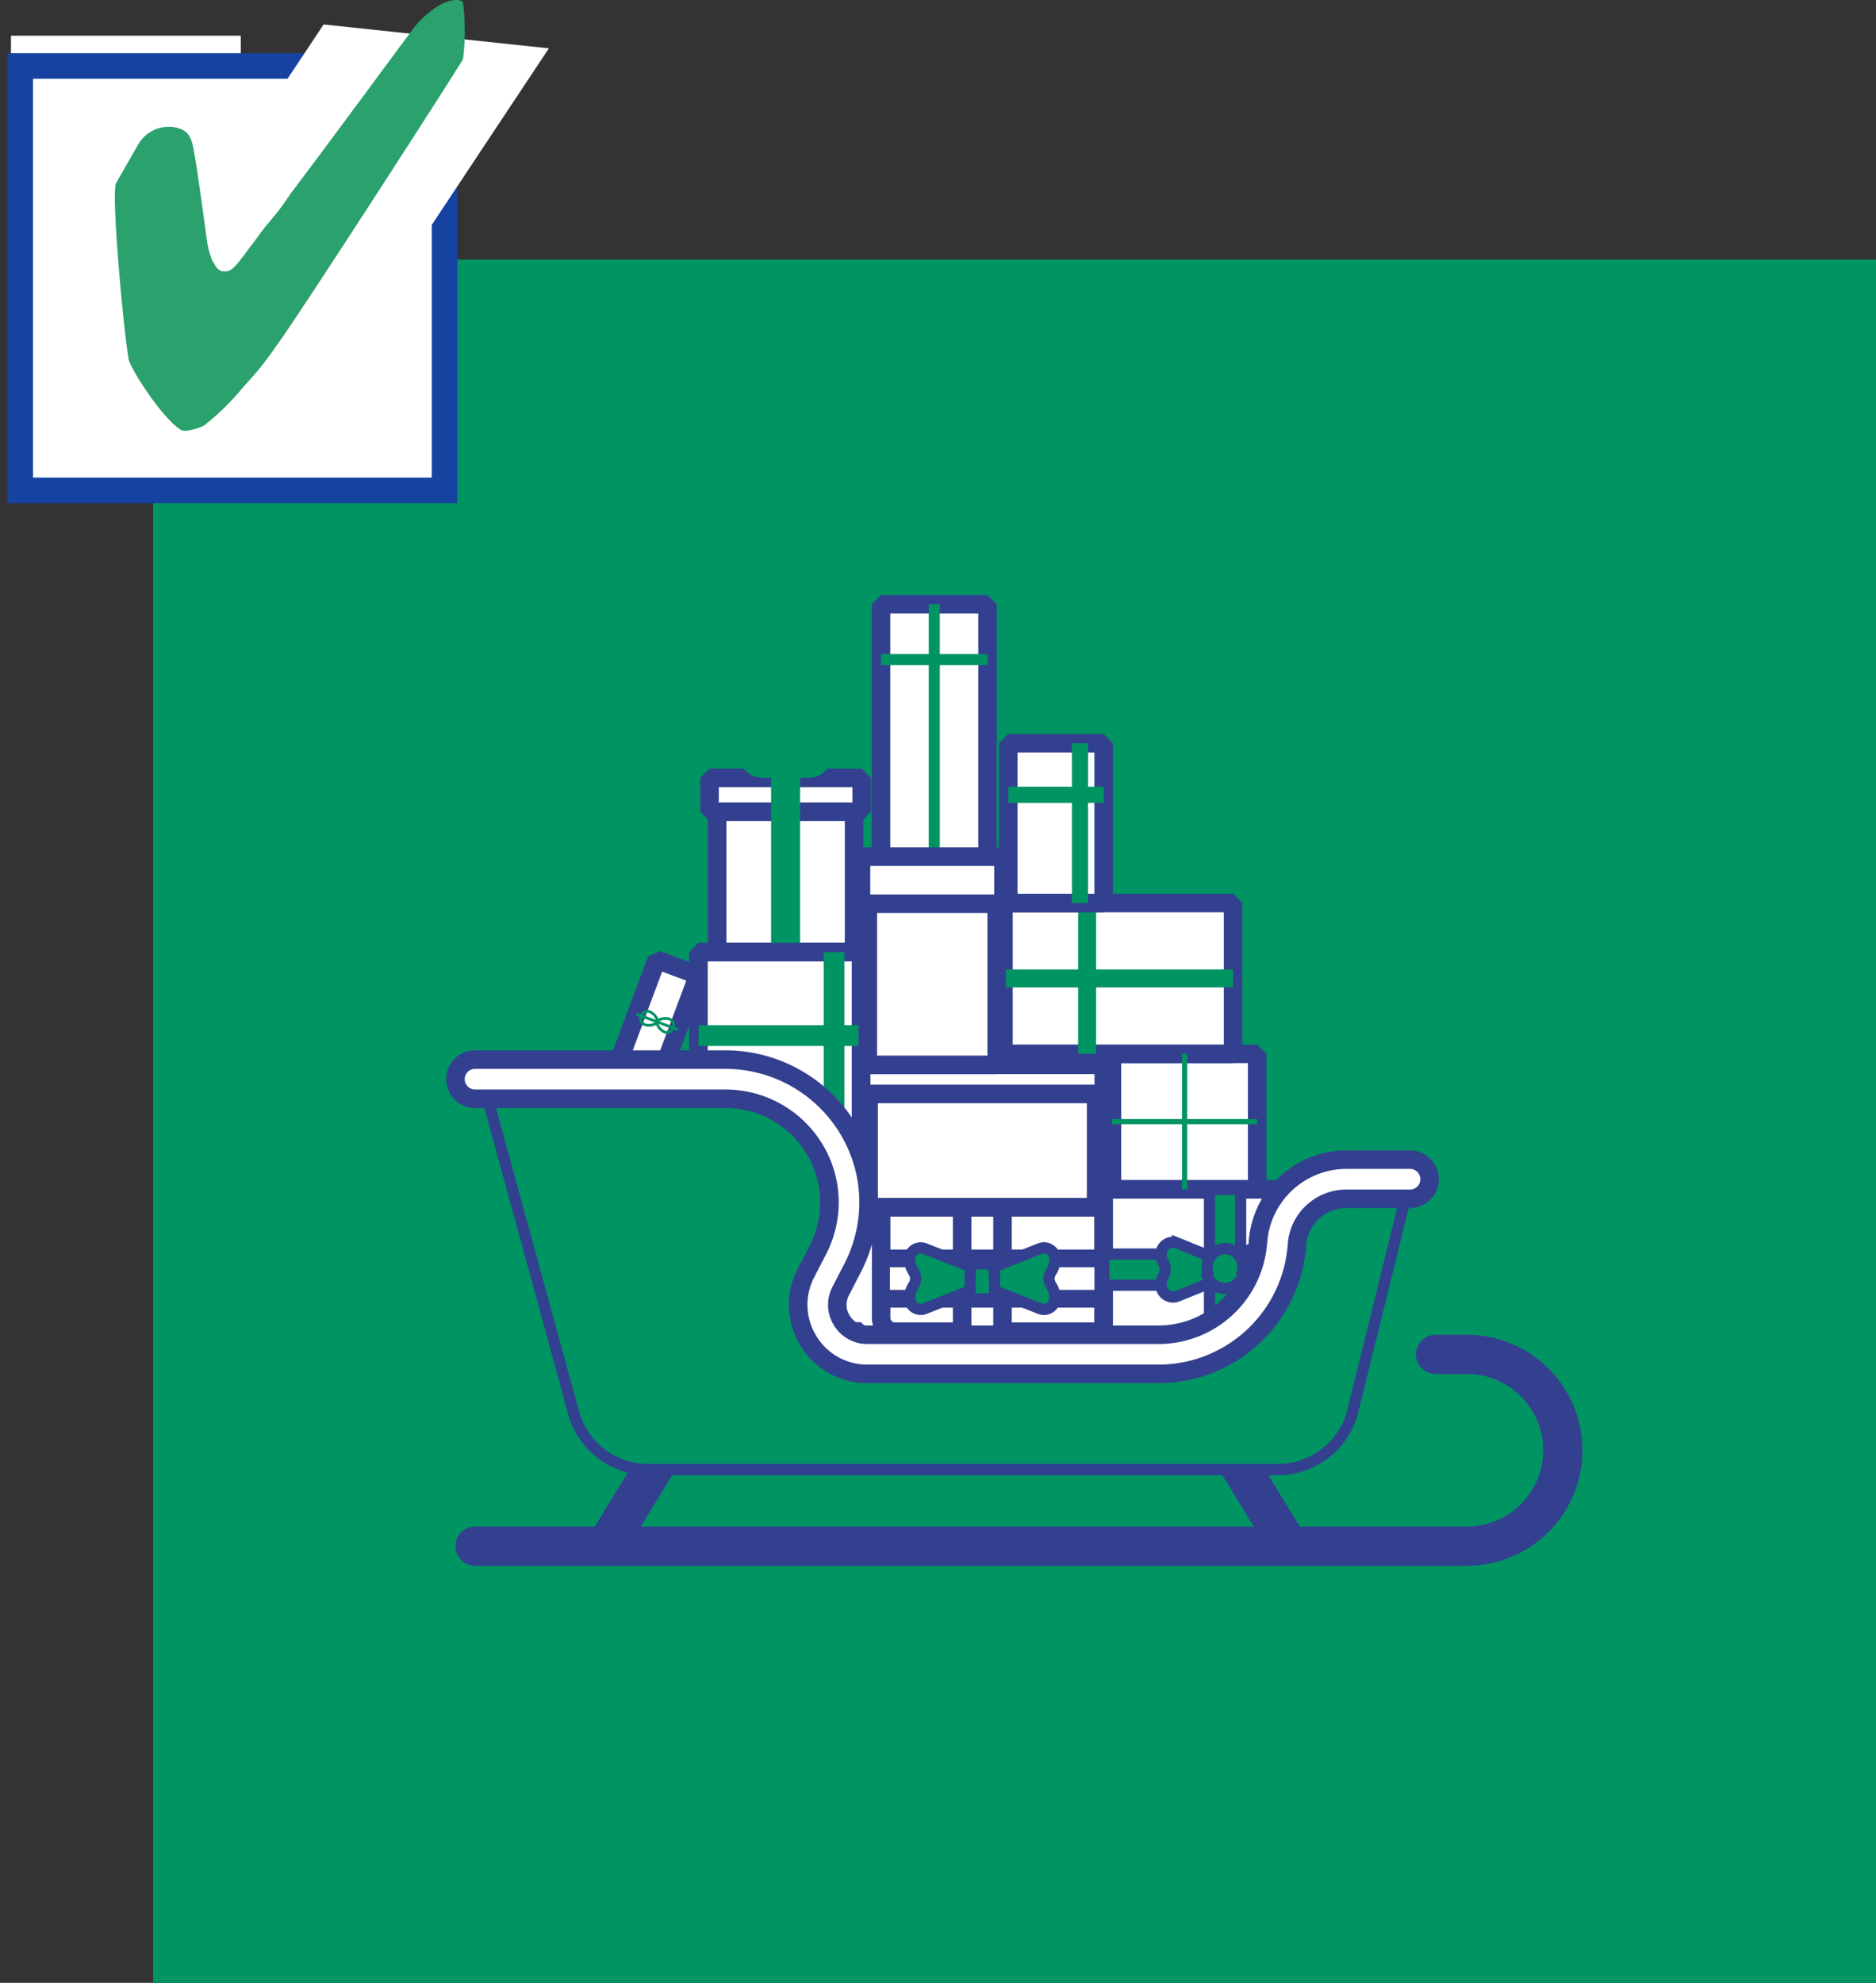 <svg id="More_is_less" data-name="More is less" xmlns="http://www.w3.org/2000/svg" xmlns:xlink="http://www.w3.org/1999/xlink" width="147" height="155.336" viewBox="0 0 147 155.336">
  <rect x="0" y="0" width="147" height="155.336" fill="#333333" stroke="none"/>
  <defs>
    <clipPath id="clip-path">
      <path id="Path_28" data-name="Path 28" d="M0,18.336H43.01v-40H0Z" transform="translate(0 21.664)" fill="none"/>
    </clipPath>
  </defs>
  <rect id="Rectangle_3" data-name="Rectangle 3" width="135" height="135" transform="translate(12 20.336)" fill="#009463"/>
  <g id="Group_8" data-name="Group 8" transform="translate(-913 -580.664)">
    <g id="Group_7" data-name="Group 7" transform="translate(913 580.664)">
      <path id="Path_24" data-name="Path 24" d="M.859,17.477H18.866V-18.866H.859Z" transform="translate(0 21.664)" fill="#fff"/>
      <g id="Group_6" data-name="Group 6" clip-path="url(#clip-path)">
        <path id="Path_25" data-name="Path 25" d="M.858,14.383H34.106V-18.865H.858Z" transform="translate(0.726 24.033)" fill="#fff" stroke="#16439f" stroke-width="2"/>
        <g id="Group_4" data-name="Group 4" transform="translate(15.59 1.913)">
          <path id="Path_26" data-name="Path 26" d="M0,6.521C1.126,5.4,9.766-7.7,9.766-7.7l17.653,1.87L12.02,17.377Z" transform="translate(0 7.704)" fill="#fff"/>
        </g>
        <g id="Group_5" data-name="Group 5" transform="translate(8.999 0)">
          <path id="Path_27" data-name="Path 27" d="M12.505.094a17.752,17.752,0,0,1,0,4.439C11.6,6.054-.756,25.223-2.166,27.044A23.97,23.97,0,0,1-4.675,30.16a19.089,19.089,0,0,1-2.864,2.864,1.283,1.283,0,0,1-.428.286c-.174.105-1.292.449-1.575.286-1.481-.831-4.075-4.921-4.153-5.58-.377-2.059-1.361-12.644-1-13.746,0-.013,1.712-3,1.717-3.008a2.789,2.789,0,0,1,2.722-1.431c1.377.2,1.518.932,1.719,2.147.277,1.56.593,4.007,1,6.872A6.1,6.1,0,0,0-7.253,20a1.474,1.474,0,0,0,.288.572,1.013,1.013,0,0,0,.572.572h.428c.513-.089,1.113-1.008,1.863-2.005.62-.8.87-1.219,1.431-1.861A21.288,21.288,0,0,0-.955,14.985C.5,13.109,7.78,3.244,7.78,3.244L8.639,2.1A6.494,6.494,0,0,1,9.928.81,4.12,4.12,0,0,1,11.5-.05c.633-.148.982,0,1,.144" transform="translate(14.775 0.111)" fill="#2ba16d"/>
        </g>
      </g>
    </g>
  </g>
  <rect id="Rectangle_61" data-name="Rectangle 61" width="19.02" height="12.571" transform="translate(48.445 93.178)" fill="#e0973f"/>
  <rect id="Rectangle_62" data-name="Rectangle 62" width="2.872" height="12.571" transform="translate(56.013 93.178)" fill="#e0973f"/>
  <rect id="Rectangle_63" data-name="Rectangle 63" width="2.872" height="12.571" transform="translate(56.519 93.178)" fill="#f7d361"/>
  <rect id="Rectangle_64" data-name="Rectangle 64" width="1.571" height="12.571" transform="translate(56.519 93.178)" fill="#f4bb4e"/>
  <rect id="Rectangle_65" data-name="Rectangle 65" width="19.02" height="2.872" transform="translate(48.445 97.657)" fill="#e0973f"/>
  <rect id="Rectangle_66" data-name="Rectangle 66" width="19.02" height="2.872" transform="translate(48.445 98.028)" fill="#f7d361"/>
  <rect id="Rectangle_67" data-name="Rectangle 67" width="19.02" height="1.437" transform="translate(48.445 98.028)" fill="#f4bb4e"/>
  <path id="Path_184" data-name="Path 184" d="M-123.636,625.574h-1.7v10.621h11.379V625.574Z" transform="translate(212.468 -543.016)" fill="#fff" stroke="#33408f" stroke-linejoin="bevel" stroke-width="1.452"/>
  <rect id="Rectangle_68" data-name="Rectangle 68" width="17.828" height="9.862" transform="translate(68.061 84.725)" fill="#fff" stroke="#33408f" stroke-linejoin="bevel" stroke-width="1.452"/>
  <path id="Path_185" data-name="Path 185" d="M-145,626.441v2.276h19.02v-2.276Z" transform="translate(212.468 -543.016)" fill="#fff" stroke="#33408f" stroke-linejoin="bevel" stroke-width="1.452"/>
  <path id="Path_186" data-name="Path 186" d="M-118.59,613.761h-15.25v11.813h17.99V613.761Z" transform="translate(212.468 -543.016)" fill="#fff" stroke="#33408f" stroke-linejoin="bevel" stroke-width="1.452"/>
  <path id="Path_187" data-name="Path 187" d="M-126.58,618.963v-5.2h-1.409v5.2h-5.852v1.409h5.852v5.2h1.409v-5.2h10.729v-1.409Z" transform="translate(212.468 -543.016)" fill="#009463"/>
  <path id="Path_188" data-name="Path 188" d="M-153.144,642.109a1.341,1.341,0,0,1,1.07-1.315l2.432-.544c.477,0,.679,1.244.6,2.291,0,0,0,.008,0,.013-.056.76-.26,1.415-.6,1.415l-2.432-.544a1.341,1.341,0,0,1-1-.878A1.364,1.364,0,0,1-153.144,642.109Z" transform="translate(212.468 -543.016)" fill="#e0973f"/>
  <path id="Path_189" data-name="Path 189" d="M-159.385,640.25l2.432.544a1.341,1.341,0,0,1,1.071,1.315,1.338,1.338,0,0,1-.074.438,1.338,1.338,0,0,1-1,.878l-2.432.544c-.346,0-.548-.655-.6-1.415,0-.005,0-.009,0-.013C-160.063,641.494-159.861,640.25-159.385,640.25Z" transform="translate(212.468 -543.016)" fill="#e0973f"/>
  <path id="Path_190" data-name="Path 190" d="M-155.882,642.109a1.367,1.367,0,0,1,1.368-1.367,1.368,1.368,0,0,1,1.37,1.367,1.159,1.159,0,0,1-.016.2,1.366,1.366,0,0,1-1.354,1.17,1.364,1.364,0,0,1-1.279-.884A1.313,1.313,0,0,1-155.882,642.109Z" transform="translate(212.468 -543.016)" fill="#e0973f"/>
  <path id="Path_191" data-name="Path 191" d="M-153.144,642.48a1.342,1.342,0,0,1,1.07-1.316l2.432-.544c.477,0,.679,1.244.6,2.291,0,.005,0,.009,0,.013-.056.761-.26,1.416-.6,1.416l-2.432-.544a1.341,1.341,0,0,1-1-.878A1.365,1.365,0,0,1-153.144,642.48Z" transform="translate(212.468 -543.016)" fill="#f7d361"/>
  <path id="Path_192" data-name="Path 192" d="M-159.385,640.62l2.432.544a1.342,1.342,0,0,1,1.071,1.316,1.339,1.339,0,0,1-.074.438,1.338,1.338,0,0,1-1,.878l-2.432.544c-.346,0-.548-.655-.6-1.416,0,0,0-.008,0-.013C-160.063,641.864-159.861,640.62-159.385,640.62Z" transform="translate(212.468 -543.016)" fill="#f7d361"/>
  <path id="Path_193" data-name="Path 193" d="M-153.071,642.918a1.341,1.341,0,0,1,1-.878l2.432-.544c.345,0,.549.655.6,1.415,0,.005,0,.009,0,.013-.056.761-.26,1.416-.6,1.416l-2.432-.544A1.341,1.341,0,0,1-153.071,642.918Z" transform="translate(212.468 -543.016)" fill="#fae397"/>
  <path id="Path_194" data-name="Path 194" d="M-159.989,642.924s0-.008,0-.013c.056-.76.258-1.415.6-1.415l2.432.544a1.338,1.338,0,0,1,1,.878,1.338,1.338,0,0,1-1,.878l-2.432.544C-159.731,644.34-159.933,643.685-159.989,642.924Z" transform="translate(212.468 -543.016)" fill="#fae397"/>
  <path id="Path_195" data-name="Path 195" d="M-155.882,642.48a1.368,1.368,0,0,1,1.368-1.368,1.369,1.369,0,0,1,1.37,1.368,1.155,1.155,0,0,1-.016.2,1.367,1.367,0,0,1-1.354,1.171,1.365,1.365,0,0,1-1.279-.885A1.308,1.308,0,0,1-155.882,642.48Z" transform="translate(212.468 -543.016)" fill="#f7d361"/>
  <path id="Path_196" data-name="Path 196" d="M-155.793,642.963a1.366,1.366,0,0,1,1.355-1.17,1.364,1.364,0,0,1,1.278.884,1.367,1.367,0,0,1-1.354,1.171A1.365,1.365,0,0,1-155.793,642.963Z" transform="translate(212.468 -543.016)" fill="#fae397"/>
  <path id="Path_197" data-name="Path 197" d="M-157.639,643.136c-.026-.071.346-.271.832-.447s.9-.263.924-.193-.347.271-.832.447S-157.614,643.206-157.639,643.136Z" transform="translate(212.468 -543.016)" fill="#e0973f"/>
  <path id="Path_198" data-name="Path 198" d="M-155.889,642.453c.025-.069-.342-.266-.819-.44s-.885-.258-.91-.189.341.266.819.44S-155.914,642.523-155.889,642.453Z" transform="translate(212.468 -543.016)" fill="#e0973f"/>
  <path id="Path_199" data-name="Path 199" d="M-151.387,641.824c.026.071-.346.271-.832.447s-.9.263-.924.193.347-.271.832-.447S-151.412,641.754-151.387,641.824Z" transform="translate(212.468 -543.016)" fill="#e0973f"/>
  <path id="Path_200" data-name="Path 200" d="M-153.137,642.507c-.025.069.342.266.819.44s.885.258.91.189-.341-.266-.819-.44S-153.112,642.437-153.137,642.507Z" transform="translate(212.468 -543.016)" fill="#e0973f"/>
  <path id="Path_201" data-name="Path 201" d="M-145,637.6v-1.409h-17.583v9.32a1.815,1.815,0,0,0,1.814,1.815H-145v1.437h19.019V637.6Z" transform="translate(212.468 -543.016)" fill="#fff" stroke="#33408f" stroke-linejoin="bevel" stroke-width="1.452"/>
  <path id="Path_202" data-name="Path 202" d="M-125.984,637.6v9.741H-142.35a1.074,1.074,0,0,1-1.073-1.073V637.6Z" transform="translate(212.468 -543.016)" fill="#fff" stroke="#33408f" stroke-linejoin="bevel" stroke-width="1.452"/>
  <rect id="Rectangle_69" data-name="Rectangle 69" width="3.162" height="11.163" transform="translate(74.932 94.587)" fill="#d04862"/>
  <path id="Path_203" data-name="Path 203" d="M-134.311,637.6h-2.764v11.163h3.162V637.6Z" transform="translate(212.468 -543.016)" fill="#fff" stroke="#33408f" stroke-linejoin="bevel" stroke-width="1.452"/>
  <path id="Path_204" data-name="Path 204" d="M-143.432,641.6v3.16h17.448V641.6Z" transform="translate(212.468 -543.016)" fill="#fff" stroke="#33408f" stroke-linejoin="bevel" stroke-width="1.391"/>
  <path id="Path_205" data-name="Path 205" d="M-136.418,642.949a.662.662,0,0,1-.018.154.691.691,0,0,1-.072.193c-.01.017-.021.036-.033.054a.666.666,0,0,1-.3.24l-3.167,1.3a.423.423,0,0,1-.151.03.421.421,0,0,1-.412-.427,1.312,1.312,0,0,1,.025-.258,1.369,1.369,0,0,1,.063-.236,1.366,1.366,0,0,1,.14-.278,1.407,1.407,0,0,0,.228-.771,1.4,1.4,0,0,0-.228-.77,1.359,1.359,0,0,1-.14-.277,1.023,1.023,0,0,1-.046-.156.435.435,0,0,1-.017-.078,1.32,1.32,0,0,1-.025-.258.414.414,0,0,1,.563-.4l3.167,1.294a.683.683,0,0,1,.3.254.707.707,0,0,1,.1.242A.728.728,0,0,1-136.418,642.949Z" transform="translate(212.468 -543.016)" fill="#d04862"/>
  <path id="Path_206" data-name="Path 206" d="M-130.444,644.232a1.392,1.392,0,0,1,.025.258.414.414,0,0,1-.563.4l-3.167-1.294a.683.683,0,0,1-.3-.254l-.026-.043a.674.674,0,0,1-.073-.2.711.711,0,0,1-.017-.147.662.662,0,0,1,.019-.154.689.689,0,0,1,.1-.247.675.675,0,0,1,.3-.241l3.167-1.3a.423.423,0,0,1,.151-.03.421.421,0,0,1,.412.427,1.4,1.4,0,0,1-.025.258c0,.021-.009.045-.015.067a1.054,1.054,0,0,1-.048.169,1.411,1.411,0,0,1-.14.277,1.408,1.408,0,0,0-.228.772,1.391,1.391,0,0,0,.228.769,1.422,1.422,0,0,1,.14.278A1.346,1.346,0,0,1-130.444,644.232Z" transform="translate(212.468 -543.016)" fill="#d04862"/>
  <g id="Path_207" data-name="Path 207" transform="translate(212.468 -543.016)" fill="#009463" stroke-miterlimit="10">
    <path d="M -140.322 645.594 C -140.801 645.594 -141.19 645.204 -141.19 644.725 C -141.19 644.613 -141.179 644.5 -141.157 644.389 C -141.14 644.291 -141.112 644.189 -141.072 644.079 C -141.022 643.949 -140.957 643.825 -140.877 643.707 C -140.772 643.552 -140.717 643.37 -140.717 643.182 C -140.717 642.995 -140.772 642.814 -140.876 642.661 C -140.958 642.541 -141.023 642.417 -141.07 642.291 C -141.099 642.213 -141.117 642.152 -141.131 642.093 C -141.143 642.053 -141.149 642.019 -141.154 641.995 L -141.156 641.984 C -141.178 641.875 -141.19 641.758 -141.19 641.643 C -141.19 641.165 -140.801 640.776 -140.323 640.776 C -140.214 640.776 -140.106 640.797 -140.003 640.837 L -136.724 642.131 C -136.517 642.214 -136.334 642.36 -136.207 642.543 L -136.204 642.549 L -136.2 642.554 C -136.117 642.682 -136.064 642.81 -136.037 642.946 C -136.019 643.025 -136.01 643.105 -136.01 643.184 C -136.01 643.272 -136.021 643.358 -136.041 643.439 C -136.066 643.553 -136.106 643.655 -136.163 643.753 L -136.165 643.757 L -136.168 643.761 L -136.173 643.769 C -136.184 643.787 -136.2 643.815 -136.222 643.846 C -136.348 644.021 -136.522 644.156 -136.723 644.236 L -140.004 645.532 C -140.112 645.573 -140.218 645.594 -140.322 645.594 Z" stroke="none"/>
    <path d="M -140.323 641.217 C -140.548 641.216 -140.749 641.398 -140.749 641.643 C -140.749 641.73 -140.74 641.817 -140.723 641.901 C -140.718 641.927 -140.714 641.953 -140.705 641.979 C -140.694 642.031 -140.677 642.083 -140.658 642.135 C -140.621 642.233 -140.571 642.326 -140.512 642.413 C -140.354 642.645 -140.276 642.914 -140.276 643.182 C -140.276 643.451 -140.354 643.72 -140.512 643.954 C -140.571 644.041 -140.621 644.134 -140.658 644.231 C -140.686 644.307 -140.71 644.387 -140.723 644.468 C -140.74 644.552 -140.749 644.639 -140.749 644.725 C -140.749 644.97 -140.547 645.153 -140.322 645.153 C -140.27 645.153 -140.218 645.142 -140.166 645.122 L -136.886 643.826 C -136.76 643.776 -136.654 643.692 -136.578 643.585 C -136.565 643.568 -136.555 643.549 -136.544 643.531 C -136.509 643.471 -136.485 643.408 -136.47 643.338 C -136.457 643.288 -136.451 643.236 -136.451 643.184 C -136.451 643.135 -136.457 643.085 -136.468 643.037 C -136.485 642.948 -136.522 642.868 -136.57 642.794 C -136.646 642.684 -136.756 642.593 -136.886 642.541 L -140.166 641.247 C -140.218 641.226 -140.271 641.217 -140.323 641.217 M -140.323 640.335 C -140.158 640.335 -139.995 640.366 -139.84 640.428 L -136.562 641.721 C -136.269 641.838 -136.023 642.035 -135.845 642.293 L -135.837 642.303 L -135.83 642.314 C -135.719 642.486 -135.643 642.668 -135.605 642.855 C -135.581 642.964 -135.569 643.075 -135.569 643.184 C -135.569 643.306 -135.584 643.426 -135.612 643.541 C -135.647 643.695 -135.704 643.841 -135.783 643.975 L -135.787 643.983 L -135.791 643.99 C -135.806 644.015 -135.83 644.056 -135.866 644.105 C -136.041 644.348 -136.281 644.535 -136.561 644.646 L -139.842 645.942 L -139.846 645.943 L -139.849 645.945 C -140.004 646.004 -140.163 646.035 -140.322 646.035 C -141.044 646.035 -141.631 645.447 -141.631 644.725 C -141.631 644.587 -141.617 644.447 -141.59 644.31 C -141.569 644.187 -141.535 644.061 -141.485 643.926 L -141.484 643.922 L -141.482 643.917 C -141.422 643.76 -141.341 643.606 -141.242 643.459 C -141.187 643.378 -141.158 643.282 -141.158 643.182 C -141.158 643.083 -141.186 642.989 -141.241 642.909 C -141.342 642.76 -141.423 642.605 -141.483 642.447 L -141.484 642.442 L -141.486 642.438 C -141.506 642.382 -141.535 642.3 -141.557 642.206 C -141.574 642.149 -141.582 642.103 -141.587 642.075 L -141.588 642.07 C -141.616 641.929 -141.631 641.786 -141.631 641.643 C -141.631 640.922 -141.044 640.335 -140.323 640.335 Z" stroke="none" fill="#33408f"/>
  </g>
  <g id="Path_208" data-name="Path 208" transform="translate(212.468 -543.016)" fill="#009463" stroke-miterlimit="10">
    <path d="M -130.664 645.593 C -130.774 645.593 -130.882 645.573 -130.984 645.532 L -134.263 644.238 C -134.472 644.154 -134.656 644.007 -134.781 643.823 L -134.789 643.812 L -134.797 643.799 L -134.823 643.755 C -134.886 643.646 -134.929 643.535 -134.951 643.421 C -134.969 643.34 -134.978 643.26 -134.978 643.184 C -134.978 643.099 -134.967 643.014 -134.946 642.93 C -134.915 642.786 -134.856 642.652 -134.77 642.53 C -134.641 642.35 -134.467 642.214 -134.264 642.133 L -130.984 640.837 C -130.876 640.796 -130.77 640.775 -130.666 640.775 C -130.187 640.775 -129.798 641.164 -129.798 641.643 C -129.798 641.762 -129.81 641.878 -129.832 641.989 L -129.833 641.994 L -129.834 641.999 L -129.837 642.01 C -129.84 642.026 -129.845 642.049 -129.852 642.074 C -129.868 642.154 -129.892 642.224 -129.916 642.289 C -129.963 642.417 -130.029 642.542 -130.11 642.662 C -130.215 642.817 -130.27 642.999 -130.27 643.187 C -130.27 643.375 -130.215 643.555 -130.111 643.708 C -130.029 643.829 -129.964 643.953 -129.918 644.078 C -129.878 644.181 -129.849 644.285 -129.831 644.387 C -129.809 644.495 -129.798 644.609 -129.798 644.725 C -129.798 644.961 -129.891 645.182 -130.06 645.346 C -130.223 645.506 -130.438 645.593 -130.664 645.593 Z" stroke="none"/>
    <path d="M -130.664 645.152 C -130.439 645.152 -130.239 644.97 -130.239 644.725 C -130.239 644.639 -130.247 644.552 -130.264 644.468 C -130.278 644.387 -130.301 644.309 -130.33 644.234 C -130.366 644.136 -130.416 644.043 -130.475 643.956 C -130.633 643.724 -130.711 643.455 -130.711 643.187 C -130.711 642.918 -130.633 642.649 -130.475 642.415 C -130.416 642.328 -130.366 642.235 -130.33 642.138 C -130.31 642.083 -130.291 642.027 -130.28 641.968 C -130.273 641.947 -130.269 641.923 -130.264 641.901 C -130.247 641.817 -130.239 641.73 -130.239 641.643 C -130.239 641.398 -130.44 641.216 -130.666 641.216 C -130.718 641.216 -130.77 641.227 -130.822 641.247 L -134.101 642.543 C -134.227 642.593 -134.333 642.677 -134.409 642.783 C -134.461 642.857 -134.498 642.939 -134.517 643.03 C -134.53 643.08 -134.537 643.132 -134.537 643.184 C -134.537 643.234 -134.53 643.284 -134.519 643.332 C -134.506 643.403 -134.478 643.471 -134.443 643.531 L -134.417 643.575 C -134.342 643.685 -134.231 643.776 -134.101 643.828 L -130.822 645.122 C -130.77 645.143 -130.716 645.152 -130.664 645.152 M -130.664 646.034 C -130.83 646.034 -130.992 646.003 -131.147 645.942 L -134.425 644.648 C -134.717 644.531 -134.971 644.327 -135.145 644.072 L -135.162 644.048 L -135.176 644.023 L -135.202 643.979 C -135.291 643.828 -135.351 643.671 -135.382 643.511 C -135.406 643.4 -135.419 643.29 -135.419 643.184 C -135.419 643.065 -135.404 642.946 -135.376 642.829 C -135.331 642.631 -135.249 642.445 -135.13 642.276 L -135.128 642.273 L -135.126 642.269 C -134.95 642.024 -134.708 641.835 -134.426 641.724 L -131.146 640.427 L -131.142 640.426 L -131.139 640.424 C -130.984 640.365 -130.825 640.334 -130.666 640.334 C -129.944 640.334 -129.357 640.921 -129.357 641.643 C -129.357 641.791 -129.372 641.937 -129.4 642.076 L -129.402 642.086 L -129.404 642.096 L -129.405 642.1 C -129.409 642.118 -129.414 642.145 -129.423 642.178 C -129.445 642.279 -129.475 642.366 -129.501 642.439 L -129.502 642.442 L -129.503 642.445 C -129.562 642.604 -129.644 642.76 -129.745 642.91 C -129.8 642.991 -129.829 643.087 -129.829 643.187 C -129.829 643.286 -129.801 643.38 -129.746 643.46 C -129.644 643.61 -129.563 643.766 -129.505 643.924 C -129.456 644.05 -129.42 644.179 -129.397 644.305 C -129.371 644.441 -129.357 644.582 -129.357 644.725 C -129.357 645.447 -129.944 646.034 -130.664 646.034 Z" stroke="none" fill="#33408f"/>
  </g>
  <path id="Path_209" data-name="Path 209" d="M-134.569,642.729v-.166a.536.536,0,0,0-.536-.536h-.776a.536.536,0,0,0-.537.536v.166c-.005.029-.033.048-.033.079v1.414a.546.546,0,0,0,.546.546h.823a.545.545,0,0,0,.546-.546v-1.414C-134.536,642.777-134.564,642.758-134.569,642.729Z" transform="translate(212.468 -543.016)" fill="#009463" stroke="#33408f" stroke-miterlimit="10" stroke-width="0.881"/>
  <path id="Path_210" data-name="Path 210" d="M-157.76,619.415l-1.826-.682h0l-1.423-.531-6.263,16.779,3.249,1.213.417-1.117h0Z" transform="translate(212.468 -543.016)" fill="#fff" stroke="#33408f" stroke-linejoin="bevel" stroke-width="1.452"/>
  <rect id="Rectangle_70" data-name="Rectangle 70" width="0.217" height="3.468" transform="translate(49.831 79.548) rotate(-69.528)" fill="#009463"/>
  <path id="Path_211" data-name="Path 211" d="M-159.59,623.47a.623.623,0,0,0-.373-.717,1.265,1.265,0,0,0-.918.066.474.474,0,0,0-.139.118.308.308,0,0,0-.056.094.314.314,0,0,0-.02.109.417.417,0,0,0,.028.179,1.256,1.256,0,0,0,.649.654.624.624,0,0,0,.753-.3.627.627,0,0,0,.046-.1A.592.592,0,0,0-159.59,623.47Zm-.753.3a1.032,1.032,0,0,1-.529-.547.184.184,0,0,1,0-.116.182.182,0,0,1,.077-.087,1.041,1.041,0,0,1,.757-.064.4.4,0,0,1,.24.436.369.369,0,0,1-.024.107.5.5,0,0,1-.05.1A.4.4,0,0,1-160.343,623.77Z" transform="translate(212.468 -543.016)" fill="#009463"/>
  <path id="Path_212" data-name="Path 212" d="M-160.853,623a.477.477,0,0,0-.028-.18,1.271,1.271,0,0,0-.65-.652.624.624,0,0,0-.752.3.6.6,0,0,0-.046.1.558.558,0,0,0-.03.1.624.624,0,0,0,.373.72,1.255,1.255,0,0,0,.918-.069.409.409,0,0,0,.139-.117.313.313,0,0,0,.056-.1A.3.3,0,0,0-160.853,623Zm-1.058.186a.4.4,0,0,1-.24-.44.454.454,0,0,1,.025-.106.388.388,0,0,1,.052-.1.4.4,0,0,1,.467-.173,1.044,1.044,0,0,1,.53.545.177.177,0,0,1,0,.116.181.181,0,0,1-.076.087A1.031,1.031,0,0,1-161.911,623.185Z" transform="translate(212.468 -543.016)" fill="#009463"/>
  <rect id="Rectangle_71" data-name="Rectangle 71" width="0.217" height="3.468" transform="translate(46.748 87.807) rotate(-69.528)" fill="#e95d4a"/>
  <path id="Path_213" data-name="Path 213" d="M-162.673,631.729a.624.624,0,0,0-.372-.72,1.253,1.253,0,0,0-.919.069.419.419,0,0,0-.139.117.314.314,0,0,0-.056.095.3.3,0,0,0-.019.108.4.4,0,0,0,.028.179,1.25,1.25,0,0,0,.648.654.623.623,0,0,0,.753-.3.6.6,0,0,0,.046-.1A.582.582,0,0,0-162.673,631.729Zm-.753.3a1.043,1.043,0,0,1-.529-.547.181.181,0,0,1,0-.115.184.184,0,0,1,.077-.088,1.049,1.049,0,0,1,.758-.066.4.4,0,0,1,.239.439.355.355,0,0,1-.024.106.378.378,0,0,1-.052.1A.4.4,0,0,1-163.426,632.028Z" transform="translate(212.468 -543.016)" fill="#e95d4a"/>
  <path id="Path_214" data-name="Path 214" d="M-163.936,631.257a.417.417,0,0,0-.028-.179,1.255,1.255,0,0,0-.649-.654.624.624,0,0,0-.753.3.63.63,0,0,0-.046.1.587.587,0,0,0-.029.1.623.623,0,0,0,.372.719,1.254,1.254,0,0,0,.919-.069.405.405,0,0,0,.138-.117.322.322,0,0,0,.056-.094A.314.314,0,0,0-163.936,631.257Zm-1.057.186a.4.4,0,0,1-.239-.438.386.386,0,0,1,.023-.107.332.332,0,0,1,.053-.1.4.4,0,0,1,.467-.175,1.051,1.051,0,0,1,.53.547.184.184,0,0,1,0,.116.19.19,0,0,1-.076.087A1.044,1.044,0,0,1-164.993,631.443Z" transform="translate(212.468 -543.016)" fill="#e95d4a"/>
  <path id="Path_215" data-name="Path 215" d="M-141.876,590.352h-1.556V610.13h8.345V590.352Z" transform="translate(212.468 -543.016)" fill="#fff" stroke="#33408f" stroke-linejoin="bevel" stroke-width="1.452"/>
  <path id="Path_216" data-name="Path 216" d="M-138.826,594.254v-3.9h-.867v3.9h-3.739v.867h3.739v15.01h.867v-15.01h3.739v-.867Z" transform="translate(212.468 -543.016)" fill="#009463"/>
  <rect id="Rectangle_72" data-name="Rectangle 72" width="10.729" height="13.655" transform="translate(56.194 60.937)" fill="#fff" stroke="#33408f" stroke-linejoin="bevel" stroke-width="1.452"/>
  <rect id="Rectangle_73" data-name="Rectangle 73" width="11.921" height="2.655" transform="translate(55.598 60.937)" fill="#fff" stroke="#33408f" stroke-linejoin="bevel" stroke-width="1.452"/>
  <path id="Path_217" data-name="Path 217" d="M-149.086,600.3a1.825,1.825,0,0,0-1.824,1.825,1.825,1.825,0,0,0-1.824-1.825,1.824,1.824,0,0,0-1.824,1.825,1.824,1.824,0,0,0,1.824,1.824h.686v13.655h2.276V603.953h.686a1.825,1.825,0,0,0,1.825-1.824A1.825,1.825,0,0,0-149.086,600.3Zm-3.648,2.787a.963.963,0,0,1-.962-.962.963.963,0,0,1,.962-.963.963.963,0,0,1,.962.963v.962Zm3.648,0h-.962v-.962a.964.964,0,0,1,.962-.963.964.964,0,0,1,.963.963A.964.964,0,0,1-149.086,603.091Z" transform="translate(212.468 -543.016)" fill="#009463"/>
  <path id="Path_218" data-name="Path 218" d="M-108.37,634.277l.12.571-2.347,1.107-1.135.239-.063-.3Z" transform="translate(212.468 -543.016)" fill="#cd364e"/>
  <path id="Path_219" data-name="Path 219" d="M-124.358,636.194h-1.626v12.571h19.02V636.194Z" transform="translate(212.468 -543.016)" fill="#fff" stroke="#33408f" stroke-linejoin="bevel" stroke-width="1.452"/>
  <path id="Path_220" data-name="Path 220" d="M-115.255,641.262v-5.068h-2.438v5.068h-8.291V643.7h8.291v5.065h2.438V643.7h8.291v-2.438Z" transform="translate(212.468 -543.016)" fill="#009463" stroke="#33408f" stroke-miterlimit="10" stroke-width="0.881"/>
  <path id="Path_221" data-name="Path 221" d="M-111.772,642.48a1.222,1.222,0,0,1,.159-.6,1.251,1.251,0,0,0,.121-.306,1.21,1.21,0,0,0,.037-.295.3.3,0,0,0,0-.043.923.923,0,0,0-.471-.762.852.852,0,0,0-.986-.258l-1.928.82a1.32,1.32,0,0,0-.588.505,1.426,1.426,0,0,0-.222.765,1.41,1.41,0,0,0,.085.485c0,.012.012.022.016.034.012.043.009.092.025.134a1.367,1.367,0,0,0,.15.286,1.357,1.357,0,0,0,.609.492l2.016.813a.924.924,0,0,0,.353.069.943.943,0,0,0,.943-.942,1.218,1.218,0,0,0-.158-.6A1.222,1.222,0,0,1-111.772,642.48Z" transform="translate(212.468 -543.016)" fill="#009463" stroke="#33408f" stroke-miterlimit="10" stroke-width="0.881"/>
  <path id="Path_222" data-name="Path 222" d="M-117.565,641.721a1.363,1.363,0,0,0-.616-.5l-2.016-.813a.943.943,0,0,0-1.294.83.3.3,0,0,0,0,.043,1.315,1.315,0,0,0,.035.295,1.3,1.3,0,0,0,.124.306,1.2,1.2,0,0,1,.158.6,1.2,1.2,0,0,1-.158.6,1.209,1.209,0,0,0-.159.6.944.944,0,0,0,.943.942.924.924,0,0,0,.353-.069l2.016-.813a1.357,1.357,0,0,0,.609-.492,1.367,1.367,0,0,0,.15-.286,1.346,1.346,0,0,0,.089-.481A1.367,1.367,0,0,0-117.565,641.721Z" transform="translate(212.468 -543.016)" fill="#009463" stroke="#33408f" stroke-miterlimit="10" stroke-width="0.881"/>
  <path id="Path_223" data-name="Path 223" d="M-111.613,643.078a1.218,1.218,0,0,1,.158.6.943.943,0,0,1-.943.942.924.924,0,0,1-.353-.069l-2.016-.813a1.362,1.362,0,0,1-.609-.492,1.367,1.367,0,0,1-.15-.286,1.259,1.259,0,0,1,.23-.535,1.448,1.448,0,0,1,.663-.5l2.176-.813a1.084,1.084,0,0,1,1,.126.3.3,0,0,1,0,.043,1.21,1.21,0,0,1-.037.295,1.251,1.251,0,0,1-.121.306,1.222,1.222,0,0,0-.159.6A1.222,1.222,0,0,0-111.613,643.078Z" transform="translate(212.468 -543.016)" fill="#ec7367"/>
  <path id="Path_224" data-name="Path 224" d="M-115,642.48a1.415,1.415,0,0,1-.065.429,1.441,1.441,0,0,1-.067.18,1.476,1.476,0,0,1-1.342.865,1.474,1.474,0,0,1-1.34-.865,1.442,1.442,0,0,1-.067-.18,1.415,1.415,0,0,1-.065-.429,1.474,1.474,0,0,1,1.472-1.474A1.474,1.474,0,0,1-115,642.48Z" transform="translate(212.468 -543.016)" fill="#eb5849"/>
  <path id="Path_225" data-name="Path 225" d="M-115.128,642.741a1.478,1.478,0,0,0,.063-.433,1.45,1.45,0,0,0-1.41-1.486,1.449,1.449,0,0,0-1.407,1.486,1.477,1.477,0,0,0,.062.433l.008.024a1.474,1.474,0,0,0-.07.144,1.5,1.5,0,0,0,.067.18,1.474,1.474,0,0,0,1.34.865,1.476,1.476,0,0,0,1.342-.865,1.347,1.347,0,0,0,.067-.18,1.472,1.472,0,0,0-.07-.144Z" transform="translate(212.468 -543.016)" fill="#009463" stroke="#33408f" stroke-miterlimit="10" stroke-width="0.881"/>
  <path id="Path_226" data-name="Path 226" d="M-113.347,641.824c.025.071-.347.271-.832.447s-.9.263-.925.193.347-.271.832-.447S-113.373,641.754-113.347,641.824Z" transform="translate(212.468 -543.016)" fill="#c74a3e"/>
  <path id="Path_227" data-name="Path 227" d="M-115.1,642.507c-.025.069.342.266.819.44s.885.258.91.189-.341-.266-.819-.44S-115.073,642.437-115.1,642.507Z" transform="translate(212.468 -543.016)" fill="#c74a3e"/>
  <rect id="Rectangle_74" data-name="Rectangle 74" width="0.409" height="10.621" transform="translate(92.62 82.558)" fill="#009463"/>
  <rect id="Rectangle_75" data-name="Rectangle 75" width="11.379" height="0.407" transform="translate(87.135 87.664)" fill="#009463"/>
  <path id="Path_228" data-name="Path 228" d="M-155.793,617.608h-1.944v18.586H-145V617.608Z" transform="translate(212.468 -543.016)" fill="#fff" stroke="#33408f" stroke-linejoin="bevel" stroke-width="1.452"/>
  <path id="Path_229" data-name="Path 229" d="M-146.3,623.33v-5.722h-1.626v5.722h-9.808v1.626h9.808v11.238h1.626V624.956h1.3V623.33Z" transform="translate(212.468 -543.016)" fill="#009463"/>
  <path id="Path_230" data-name="Path 230" d="M-143.185,610.13h-1.285v16.31h10.1V610.13Z" transform="translate(212.468 -543.016)" fill="#fff" stroke="#33408f" stroke-linejoin="bevel" stroke-width="1.452"/>
  <rect id="Rectangle_76" data-name="Rectangle 76" width="10.098" height="1.192" transform="translate(67.997 70.203)" fill="#cd8995"/>
  <rect id="Rectangle_77" data-name="Rectangle 77" width="11.163" height="3.685" transform="translate(67.465 67.114)" fill="#fff" stroke="#33408f" stroke-linejoin="bevel" stroke-width="1.452"/>
  <path id="Path_231" data-name="Path 231" d="M-131.565,601.244h-1.9v12.517h7.478V601.244Z" transform="translate(212.468 -543.016)" fill="#fff" stroke="#33408f" stroke-linejoin="bevel" stroke-width="1.452"/>
  <path id="Path_232" data-name="Path 232" d="M-127.212,604.649v-3.405h-1.264v3.405h-4.985v1.264h4.985v7.848h1.264v-7.848h1.228v-1.264Z" transform="translate(212.468 -543.016)" fill="#009463"/>
  <g id="Group_75" data-name="Group 75" transform="translate(212.468 -543.016)">
    <path id="Path_233" data-name="Path 233" d="M-110.673,665.46a1.527,1.527,0,0,1-.8.225,1.554,1.554,0,0,1-.9-.287,1.507,1.507,0,0,1-.414-.447l-4.6-7.52a1.534,1.534,0,0,1,.414-2.045c.031-.023.062-.043.1-.064a1.539,1.539,0,0,1,2.109.509l4.6,7.52A1.534,1.534,0,0,1-110.673,665.46Z" fill="#33408f"/>
  </g>
  <g id="Group_76" data-name="Group 76" transform="translate(212.468 -543.016)">
    <path id="Path_234" data-name="Path 234" d="M-112.368,665.4a1.507,1.507,0,0,1-.414-.447l-4.6-7.52a1.534,1.534,0,0,1,.414-2.045,1.5,1.5,0,0,1,.414.445l4.6,7.52A1.534,1.534,0,0,1-112.368,665.4Z" fill="#33408f"/>
  </g>
  <g id="Group_77" data-name="Group 77" transform="translate(212.468 -543.016)">
    <path id="Path_235" data-name="Path 235" d="M-159.1,657.431l-4.6,7.52a1.547,1.547,0,0,1-.542.529,1.551,1.551,0,0,1-.767.205,1.531,1.531,0,0,1-.8-.225,1.535,1.535,0,0,1-.506-2.109l4.6-7.52a1.534,1.534,0,0,1,2.076-.529l.033.02A1.535,1.535,0,0,1-159.1,657.431Z" fill="#33408f"/>
  </g>
  <g id="Group_78" data-name="Group 78" transform="translate(212.468 -543.016)">
    <path id="Path_236" data-name="Path 236" d="M-159.1,657.431l-4.6,7.52a1.547,1.547,0,0,1-.542.529l-.033-.02a1.534,1.534,0,0,1-.506-2.109l4.6-7.52a1.523,1.523,0,0,1,.542-.529l.033.02A1.535,1.535,0,0,1-159.1,657.431Z" fill="#33408f"/>
  </g>
  <path id="Path_237" data-name="Path 237" d="M-102.386,637.043l-.161.652-3.914,15.848a6.047,6.047,0,0,1-5.871,4.6h-49.353a6.05,6.05,0,0,1-5.836-4.453l-6.523-23.833-.085-.312a1.572,1.572,0,0,1,1.516-1.989h17.021a9.642,9.642,0,0,1,6.056,2.137,9.654,9.654,0,0,1,3.374,5.465,9.642,9.642,0,0,1-.856,6.472l-.936,1.818a3.884,3.884,0,0,0,3.451,5.666h22.834a9.29,9.29,0,0,0,6.362-2.51,9.29,9.29,0,0,0,2.937-6.175,5.4,5.4,0,0,1,5.388-5.033h3.305A1.329,1.329,0,0,1-102.386,637.043Z" transform="translate(212.468 -543.016)" fill="#009463" stroke="#33408f" stroke-miterlimit="10" stroke-width="0.881"/>
  <path id="Path_238" data-name="Path 238" d="M-121.669,650.646H-144.5a5.377,5.377,0,0,1-4.627-2.6,5.381,5.381,0,0,1-.188-5.3l.938-1.816a8.138,8.138,0,0,0,.719-5.443,8.16,8.16,0,0,0-7.93-6.393h-19.657a1.534,1.534,0,0,1-1.534-1.534,1.534,1.534,0,0,1,1.534-1.534h19.657a11.245,11.245,0,0,1,10.927,8.811,11.205,11.205,0,0,1-.991,7.5l-.937,1.816a2.3,2.3,0,0,0,.081,2.3,2.305,2.305,0,0,0,2.008,1.128h22.834a7.809,7.809,0,0,0,7.768-7.255,6.956,6.956,0,0,1,6.919-6.463h5a1.533,1.533,0,0,1,1.533,1.534,1.533,1.533,0,0,1-1.533,1.533h-5a3.88,3.88,0,0,0-3.859,3.605A10.884,10.884,0,0,1-121.669,650.646Z" transform="translate(212.468 -543.016)" fill="#fff" stroke="#33408f" stroke-linejoin="bevel" stroke-width="1.452"/>
  <g id="Group_79" data-name="Group 79" transform="translate(212.468 -543.016)">
    <path id="Path_239" data-name="Path 239" d="M-88.468,656.631a9.065,9.065,0,0,1-9.054,9.054h-77.726a1.536,1.536,0,0,1-1.534-1.534,1.468,1.468,0,0,1,.069-.452,1.535,1.535,0,0,1,1.465-1.082h77.726a5.991,5.991,0,0,0,5.987-5.986,5.991,5.991,0,0,0-5.987-5.984h-2.449a1.534,1.534,0,0,1-1.533-1.534,1.519,1.519,0,0,1,.066-.444,1.53,1.53,0,0,1,1.467-1.089h2.449A9.062,9.062,0,0,1-88.468,656.631Z" fill="#33408f"/>
  </g>
  <g id="Group_80" data-name="Group 80" transform="translate(212.468 -543.016)">
    <path id="Path_240" data-name="Path 240" d="M-89.235,656.59c0,4.45-4.062,8.072-9.054,8.072h-76.959a1.524,1.524,0,0,1-1.465-.963,1.535,1.535,0,0,1,1.465-1.082h77.726a5.991,5.991,0,0,0,5.987-5.986,5.991,5.991,0,0,0-5.987-5.984h-2.449a1.534,1.534,0,0,1-1.533-1.534,1.519,1.519,0,0,1,.066-.444,1.625,1.625,0,0,1,.7-.154h2.448C-93.3,648.515-89.235,652.137-89.235,656.59Z" fill="#33408f"/>
  </g>
</svg>
